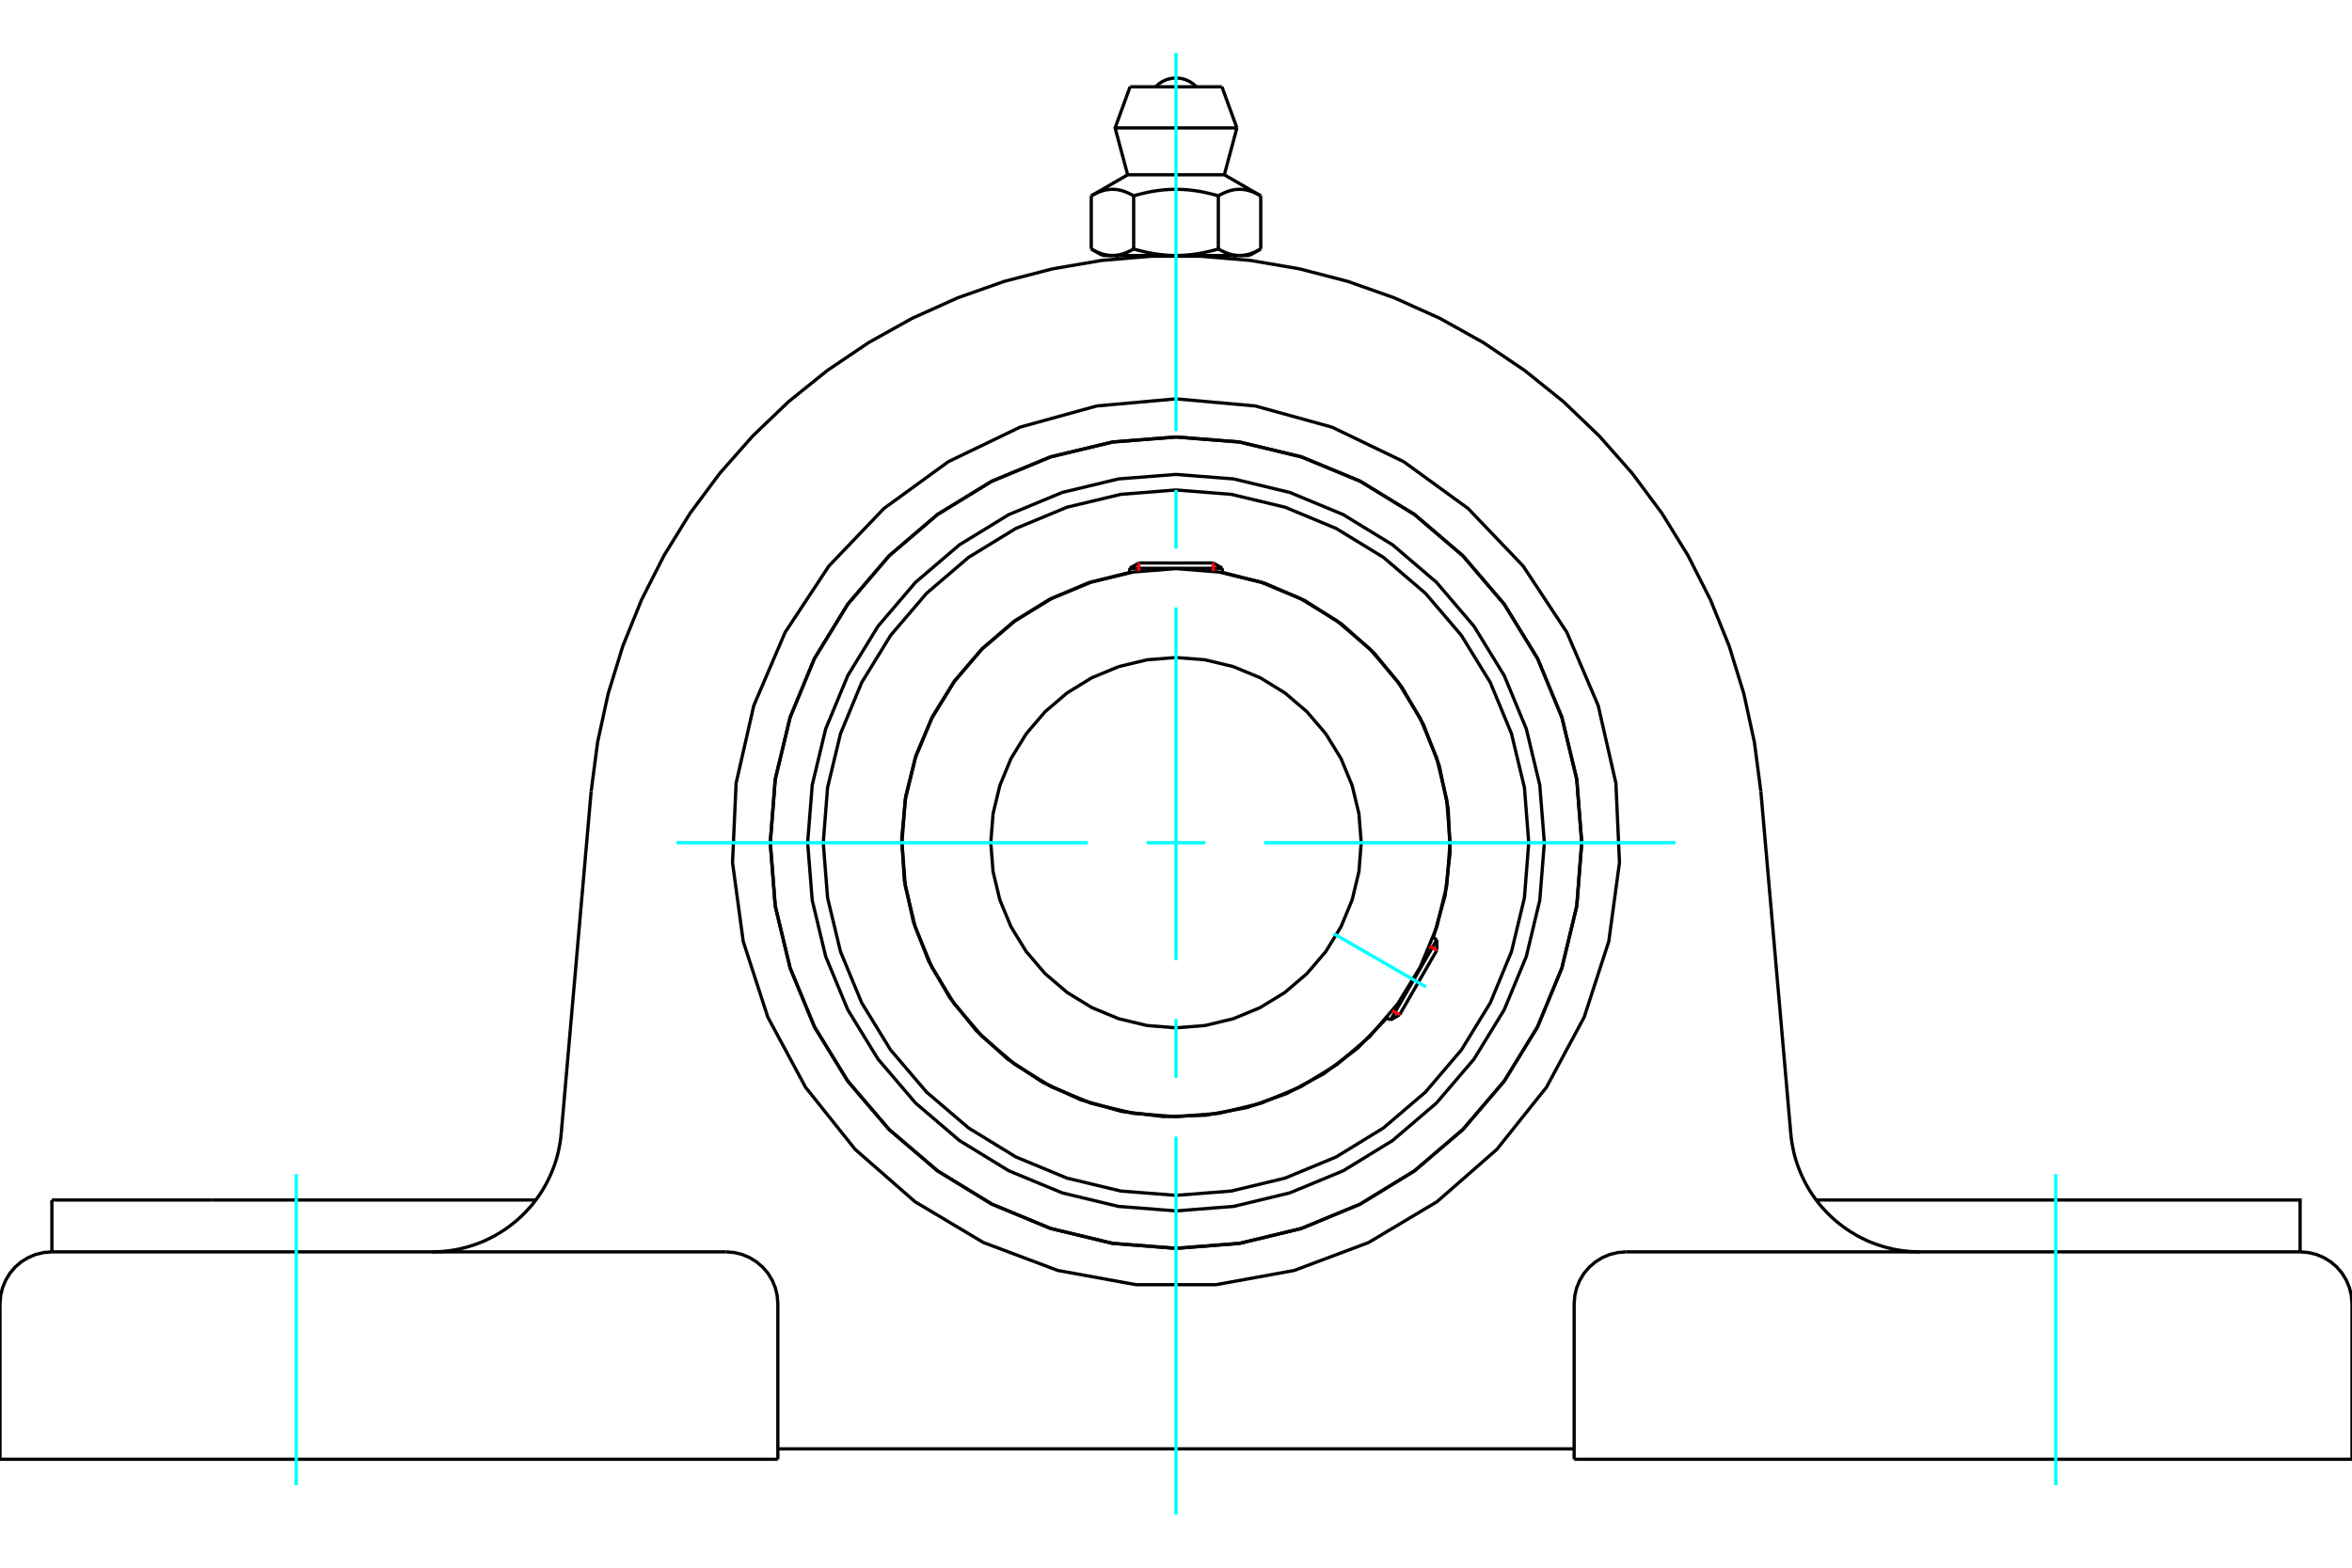 <?xml version="1.0" standalone="no"?>
<!DOCTYPE svg PUBLIC "-//W3C//DTD SVG 1.1//EN"
	"http://www.w3.org/Graphics/SVG/1.1/DTD/svg11.dtd">
<svg xmlns="http://www.w3.org/2000/svg" height="100%" width="100%" viewBox="0 0 36000 24000">
	<rect x="-1800" y="-1200" width="39600" height="26400" style="fill:#FFF"/>
	<g style="fill:none; fill-rule:evenodd" transform="matrix(1 0 0 1 0 0)">
		<g style="fill:none; stroke:#000; stroke-width:50; shape-rendering:geometricPrecision">
			<polyline points="23638,12901 23568,12019 23362,11158 23023,10341 22561,9587 21986,8914 21314,8340 20559,7878 19742,7539 18882,7332 18000,7263 17118,7332 16258,7539 15441,7878 14686,8340 14014,8914 13439,9587 12977,10341 12638,11158 12432,12019 12362,12901 12432,13782 12638,14643 12977,15460 13439,16214 14014,16887 14686,17461 15441,17924 16258,18262 17118,18469 18000,18538 18882,18469 19742,18262 20559,17924 21314,17461 21986,16887 22561,16214 23023,15460 23362,14643 23568,13782 23638,12901"/>
			<polyline points="24210,12901 24134,11929 23906,10981 23534,10081 23024,9250 22391,8509 21650,7876 20819,7367 19919,6994 18972,6767 18000,6690 17028,6767 16081,6994 15181,7367 14350,7876 13609,8509 12976,9250 12466,10081 12094,10981 11866,11929 11790,12901 11866,13872 12094,14820 12466,15720 12976,16551 13609,17292 14350,17925 15181,18434 16081,18807 17028,19035 18000,19111 18972,19035 19919,18807 20819,18434 21650,17925 22391,17292 23024,16551 23534,15720 23906,14820 24134,13872 24210,12901"/>
			<polyline points="21938,14356 22119,13712 22196,13047 22166,12378 22030,11723 21791,11098 21457,10518 21034,9999 20535,9554 19971,9194 19357,8928 18709,8763"/>
			<polyline points="17291,8763 16665,8920 16070,9172 15521,9512 15031,9933 14611,10423 14271,10972 14019,11567 13862,12193 13802,12836 13842,13481 13980,14112 14214,14714 14537,15273 14941,15776 15419,16211 15957,16568 16544,16838 17165,17015 17806,17094 18451,17074 19086,16956 19695,16741 20264,16436 20780,16047 21229,15583"/>
			<polyline points="23399,12901 23333,12056 23135,11232 22811,10449 22368,9727 21818,9083 21174,8532 20451,8090 19669,7765 18845,7568 18000,7501 17155,7568 16331,7765 15549,8090 14826,8532 14182,9083 13632,9727 13189,10449 12865,11232 12667,12056 12601,12901 12667,13745 12865,14569 13189,15352 13632,16074 14182,16719 14826,17269 15549,17712 16331,18036 17155,18234 18000,18300 18845,18234 19669,18036 20451,17712 21174,17269 21818,16719 22368,16074 22811,15352 23135,14569 23333,13745 23399,12901"/>
			<polyline points="22195,12901 22144,12244 21990,11604 21738,10996 21394,10435 20967,9934 20466,9507 19905,9163 19296,8911 18656,8757 18000,8705 17344,8757 16704,8911 16095,9163 15534,9507 15033,9934 14606,10435 14262,10996 14010,11604 13856,12244 13805,12901 13856,13557 14010,14197 14262,14805 14606,15367 15033,15867 15534,16295 16095,16639 16704,16891 17344,17044 18000,17096 18656,17044 19296,16891 19905,16639 20466,16295 20967,15867 21394,15367 21738,14805 21990,14197 22144,13557 22195,12901"/>
			<polyline points="20835,12901 20800,12457 20696,12025 20526,11614 20293,11234 20004,10896 19666,10607 19287,10375 18876,10205 18443,10101 18000,10066 17557,10101 17124,10205 16713,10375 16334,10607 15996,10896 15707,11234 15474,11614 15304,12025 15200,12457 15165,12901 15200,13344 15304,13777 15474,14187 15707,14567 15996,14905 16334,15194 16713,15426 17124,15596 17557,15700 18000,15735 18443,15700 18876,15596 19287,15426 19666,15194 20004,14905 20293,14567 20526,14187 20696,13777 20800,13344 20835,12901"/>
			<line x1="21284" y1="15615" x2="21992" y2="14387"/>
			<line x1="21992" y1="14548" x2="21423" y2="15534"/>
			<line x1="18709" y1="8700" x2="17291" y2="8700"/>
			<line x1="17430" y1="8619" x2="18570" y2="8619"/>
			<line x1="21992" y1="14548" x2="21992" y2="14387"/>
			<line x1="21284" y1="15615" x2="21423" y2="15534"/>
			<line x1="21992" y1="14387" x2="21935" y2="14354"/>
			<line x1="21227" y1="15582" x2="21284" y2="15615"/>
			<line x1="17430" y1="8619" x2="17291" y2="8700"/>
			<line x1="18709" y1="8700" x2="18570" y2="8619"/>
			<line x1="17291" y1="8700" x2="17291" y2="8766"/>
			<line x1="18709" y1="8766" x2="18709" y2="8700"/>
			<polyline points="9048,12117 9147,11362 9309,10618 9533,9891 9819,9184 10163,8505 10563,7857 11017,7246 11521,6675 12071,6148 12664,5671 13295,5245 13960,4874 14655,4561 15373,4307 16110,4116 16860,3987 17619,3923 18381,3923 19140,3987 19890,4116 20627,4307 21345,4561 22040,4874 22705,5245 23336,5671 23929,6148 24479,6675 24983,7246 25437,7857 25837,8505 26181,9184 26467,9891 26691,10618 26853,11362 26952,12117"/>
			<line x1="24094" y1="22340" x2="36000" y2="22340"/>
			<line x1="11906" y1="22340" x2="0" y2="22340"/>
			<polyline points="35206,19165 35206,18371 32748,18371 27799,18371"/>
			<line x1="35206" y1="19165" x2="24888" y2="19165"/>
			<polyline points="27410,17354 27419,17437 27432,17521 27448,17603 27467,17685 27490,17766 27517,17846 27547,17924 27580,18002 27616,18077 27656,18152 27698,18224 27744,18295 27793,18363 27844,18430 27899,18494 27956,18556 28015,18615 28077,18672 28142,18726 28208,18777 28277,18826 28348,18871 28420,18914 28494,18953 28570,18990 28648,19023 28726,19052 28806,19078 28887,19101 28969,19121 29052,19137 29135,19149 29218,19158 29302,19163 29386,19165"/>
			<line x1="794" y1="19165" x2="794" y2="18371"/>
			<line x1="3252" y1="18371" x2="794" y2="18371"/>
			<line x1="8201" y1="18371" x2="3252" y2="18371"/>
			<polyline points="6614,19165 6698,19163 6782,19158 6865,19149 6948,19137 7031,19121 7113,19101 7194,19078 7274,19052 7352,19023 7430,18990 7506,18953 7580,18914 7652,18871 7723,18826 7792,18777 7858,18726 7923,18672 7985,18615 8044,18556 8101,18494 8156,18430 8207,18363 8256,18295 8302,18224 8344,18152 8384,18077 8420,18002 8453,17924 8483,17846 8510,17766 8533,17685 8552,17603 8568,17521 8581,17437 8590,17354"/>
			<line x1="794" y1="19165" x2="11112" y2="19165"/>
			<polyline points="24210,12901 24134,11929 23906,10981 23534,10081 23024,9250 22391,8509 21650,7876 20819,7367 19919,6994 18972,6767 18000,6690 17028,6767 16081,6994 15181,7367 14350,7876 13609,8509 12976,9250 12466,10081 12094,10981 11866,11929 11790,12901 11866,13872 12094,14820 12466,15720 12976,16551 13609,17292 14350,17925 15181,18434 16081,18807 17028,19035 18000,19111 18972,19035 19919,18807 20819,18434 21650,17925 22391,17292 23024,16551 23534,15720 23906,14820 24134,13872 24210,12901"/>
			<polyline points="18000,6106 19213,6215 20387,6539 21485,7068 22470,7784 23312,8664 23983,9681 24462,10801 24733,11989 24788,13205 24624,14413 24248,15571 23671,16644 22911,17596 21994,18398 20948,19022 19808,19450 18609,19668 17391,19668 16192,19450 15052,19022 14006,18398 13089,17596 12329,16644 11752,15571 11376,14413 11212,13205 11267,11989 11538,10801 12017,9681 12688,8664 13530,7784 14515,7068 15613,6539 16787,6215 18000,6106"/>
			<polyline points="24888,19165 24764,19175 24643,19204 24528,19252 24422,19317 24327,19398 24246,19492 24181,19599 24133,19714 24104,19835 24094,19959"/>
			<polyline points="36000,22340 36000,19959 35990,19835 35961,19714 35913,19599 35848,19492 35768,19398 35673,19317 35567,19252 35452,19204 35330,19175 35206,19165"/>
			<line x1="24094" y1="19959" x2="24094" y2="22340"/>
			<polyline points="11906,19959 11896,19835 11867,19714 11819,19599 11754,19492 11673,19398 11578,19317 11472,19252 11357,19204 11236,19175 11112,19165"/>
			<polyline points="794,19165 670,19175 548,19204 433,19252 327,19317 232,19398 152,19492 87,19599 39,19714 10,19835 0,19959"/>
			<line x1="0" y1="22340" x2="0" y2="19959"/>
			<line x1="11906" y1="19959" x2="11906" y2="22340"/>
			<line x1="26952" y1="12117" x2="27410" y2="17354"/>
			<line x1="8590" y1="17354" x2="9048" y2="12117"/>
			<line x1="24094" y1="22181" x2="11906" y2="22181"/>
			<line x1="18703" y1="1329" x2="17297" y2="1329"/>
			<line x1="17068" y1="1958" x2="18932" y2="1958"/>
			<line x1="17260" y1="2676" x2="18740" y2="2676"/>
			<polyline points="17352,2998 17330,2986 17310,2975 17290,2965 17270,2956 17250,2947 17231,2939 17213,2932 17194,2926 17176,2920 17158,2915 17140,2911 17123,2907 17105,2904 17088,2902 17070,2900 17053,2899 17036,2898 17019,2898 17001,2899 16984,2900 16967,2902 16950,2904 16932,2907 16914,2911 16897,2915 16879,2920 16860,2926 16842,2932 16823,2939 16804,2947 16785,2956 16765,2965 16745,2975 16724,2986 16703,2998"/>
			<polyline points="18648,2998 18606,2986 18565,2975 18525,2965 18485,2956 18446,2947 18408,2939 18371,2932 18334,2926 18297,2920 18261,2915 18226,2911 18191,2907 18156,2904 18121,2902 18086,2900 18052,2899 18017,2898 17983,2898 17948,2899 17914,2900 17879,2902 17844,2904 17809,2907 17774,2911 17739,2915 17703,2920 17666,2926 17629,2932 17592,2939 17554,2947 17515,2956 17475,2965 17435,2975 17394,2986 17352,2998"/>
			<polyline points="19297,2998 19276,2986 19255,2975 19235,2965 19215,2956 19196,2947 19177,2939 19158,2932 19140,2926 19121,2920 19103,2915 19086,2911 19068,2907 19050,2904 19033,2902 19016,2900 18999,2899 18981,2898 18964,2898 18947,2899 18930,2900 18912,2902 18895,2904 18877,2907 18860,2911 18842,2915 18824,2920 18806,2926 18787,2932 18769,2939 18750,2947 18730,2956 18710,2965 18690,2975 18670,2986 18648,2998"/>
			<line x1="16703" y1="3812" x2="16703" y2="2998"/>
			<polyline points="16703,3812 16713,3817 16722,3823 16732,3828 16742,3833 16751,3838 16761,3843 16770,3847 16779,3852 16789,3856 16798,3860 16807,3864 16817,3868 16826,3871 16835,3875 16844,3878 16853,3882 16862,3885 16872,3887 16881,3890 16890,3893 16899,3895 16908,3897 16917,3900 16926,3901 16935,3903 16944,3905 16953,3906 16962,3908 16972,3909 16981,3910 16990,3911 16999,3911 17009,3912 17018,3912 17027,3912 17037,3912 17046,3912 17055,3911 17065,3911 17074,3910 17083,3909 17092,3908 17101,3906 17110,3905 17119,3903 17129,3901 17138,3900 17147,3897 17156,3895 17165,3893 17174,3890 17183,3887 17192,3885 17201,3882 17210,3878 17220,3875 17229,3871 17238,3868 17247,3864 17256,3860 17266,3856 17275,3852 17284,3847 17294,3843 17303,3838 17313,3833 17322,3828 17332,3823 17342,3817 17352,3812 17352,2998"/>
			<polyline points="17352,3812 17371,3817 17390,3823 17410,3828 17429,3833 17448,3838 17467,3843 17486,3847 17504,3852 17523,3856 17542,3860 17560,3864 17579,3868 17597,3871 17615,3875 17634,3878 17652,3882 17670,3885 17688,3887 17707,3890 17725,3893 17743,3895 17761,3897 17779,3900 17797,3901 17816,3903 17834,3905 17852,3906 17870,3908 17889,3909 17907,3910 17926,3911 17944,3911 17963,3912 17981,3912 18000,3912 17027,3912"/>
			<polyline points="18648,3812 18658,3817 18668,3823 18678,3828 18687,3833 18697,3838 18706,3843 18716,3847 18725,3852 18734,3856 18744,3860 18753,3864 18762,3868 18771,3871 18780,3875 18790,3878 18799,3882 18808,3885 18817,3887 18826,3890 18835,3893 18844,3895 18853,3897 18862,3900 18871,3901 18881,3903 18890,3905 18899,3906 18908,3908 18917,3909 18926,3910 18935,3911 18945,3911 18954,3912 18963,3912 18973,3912"/>
			<polyline points="18000,3912 18019,3912 18037,3912 18056,3911 18074,3911 18093,3910 18111,3909 18130,3908 18148,3906 18166,3905 18184,3903 18203,3901 18221,3900 18239,3897 18257,3895 18275,3893 18293,3890 18312,3887 18330,3885 18348,3882 18366,3878 18385,3875 18403,3871 18421,3868 18440,3864 18458,3860 18477,3856 18496,3852 18514,3847 18533,3843 18552,3838 18571,3833 18590,3828 18610,3823 18629,3817 18648,3812"/>
			<line x1="18973" y1="3912" x2="18000" y2="3912"/>
			<polyline points="18973,3912 18982,3912 18991,3912 19001,3911 19010,3911 19019,3910 19028,3909 19038,3908 19047,3906 19056,3905 19065,3903 19074,3901 19083,3900 19092,3897 19101,3895 19110,3893 19119,3890 19128,3887 19138,3885 19147,3882 19156,3878 19165,3875 19174,3871 19183,3868 19193,3864 19202,3860 19211,3856 19221,3852 19230,3847 19239,3843 19249,3838 19258,3833 19268,3828 19278,3823 19287,3817 19297,3812"/>
			<line x1="19123" y1="3912" x2="18973" y2="3912"/>
			<line x1="17027" y1="3912" x2="16877" y2="3912"/>
			<line x1="19297" y1="3812" x2="19297" y2="2998"/>
			<line x1="18648" y1="3812" x2="18648" y2="2998"/>
			<polyline points="18311,1329 18260,1282 18201,1244 18137,1216 18069,1199 18000,1194 17931,1199 17863,1216 17799,1244 17740,1282 17689,1329"/>
			<line x1="18932" y1="1958" x2="18703" y2="1329"/>
			<polyline points="17297,1329 17068,1958 17260,2676"/>
			<line x1="18740" y1="2676" x2="18932" y2="1958"/>
			<line x1="17100" y1="3912" x2="17100" y2="3960"/>
			<line x1="18900" y1="3960" x2="18900" y2="3912"/>
			<line x1="17260" y1="2676" x2="16703" y2="2998"/>
			<line x1="19297" y1="2998" x2="18740" y2="2676"/>
			<line x1="19123" y1="3912" x2="19297" y2="3812"/>
			<line x1="16703" y1="3812" x2="16877" y2="3912"/>
		</g>
		<g style="fill:none; stroke:#0FF; stroke-width:50; shape-rendering:geometricPrecision">
			<line x1="18000" y1="23190" x2="18000" y2="17400"/>
			<line x1="18000" y1="16500" x2="18000" y2="15600"/>
			<line x1="18000" y1="14700" x2="18000" y2="9300"/>
			<line x1="18000" y1="8400" x2="18000" y2="7500"/>
			<line x1="18000" y1="6600" x2="18000" y2="810"/>
			<line x1="10355" y1="12901" x2="16650" y2="12901"/>
			<line x1="17550" y1="12901" x2="18450" y2="12901"/>
			<line x1="19350" y1="12901" x2="25645" y2="12901"/>
			<line x1="20412" y1="14293" x2="21826" y2="15109"/>
			<line x1="4535" y1="22737" x2="4535" y2="17975"/>
			<line x1="31465" y1="22737" x2="31465" y2="17975"/>
		</g>
		<g style="fill:none; stroke:#F00; stroke-width:50; shape-rendering:geometricPrecision">
			<line x1="21992" y1="14548" x2="21884" y2="14486"/>
			<line x1="21315" y1="15472" x2="21423" y2="15534"/>
		</g>
		<g style="fill:none; stroke:#F00; stroke-width:50; shape-rendering:geometricPrecision">
			<line x1="17430" y1="8619" x2="17430" y2="8744"/>
			<line x1="18570" y1="8744" x2="18570" y2="8619"/>
		</g>
	</g>
</svg>
